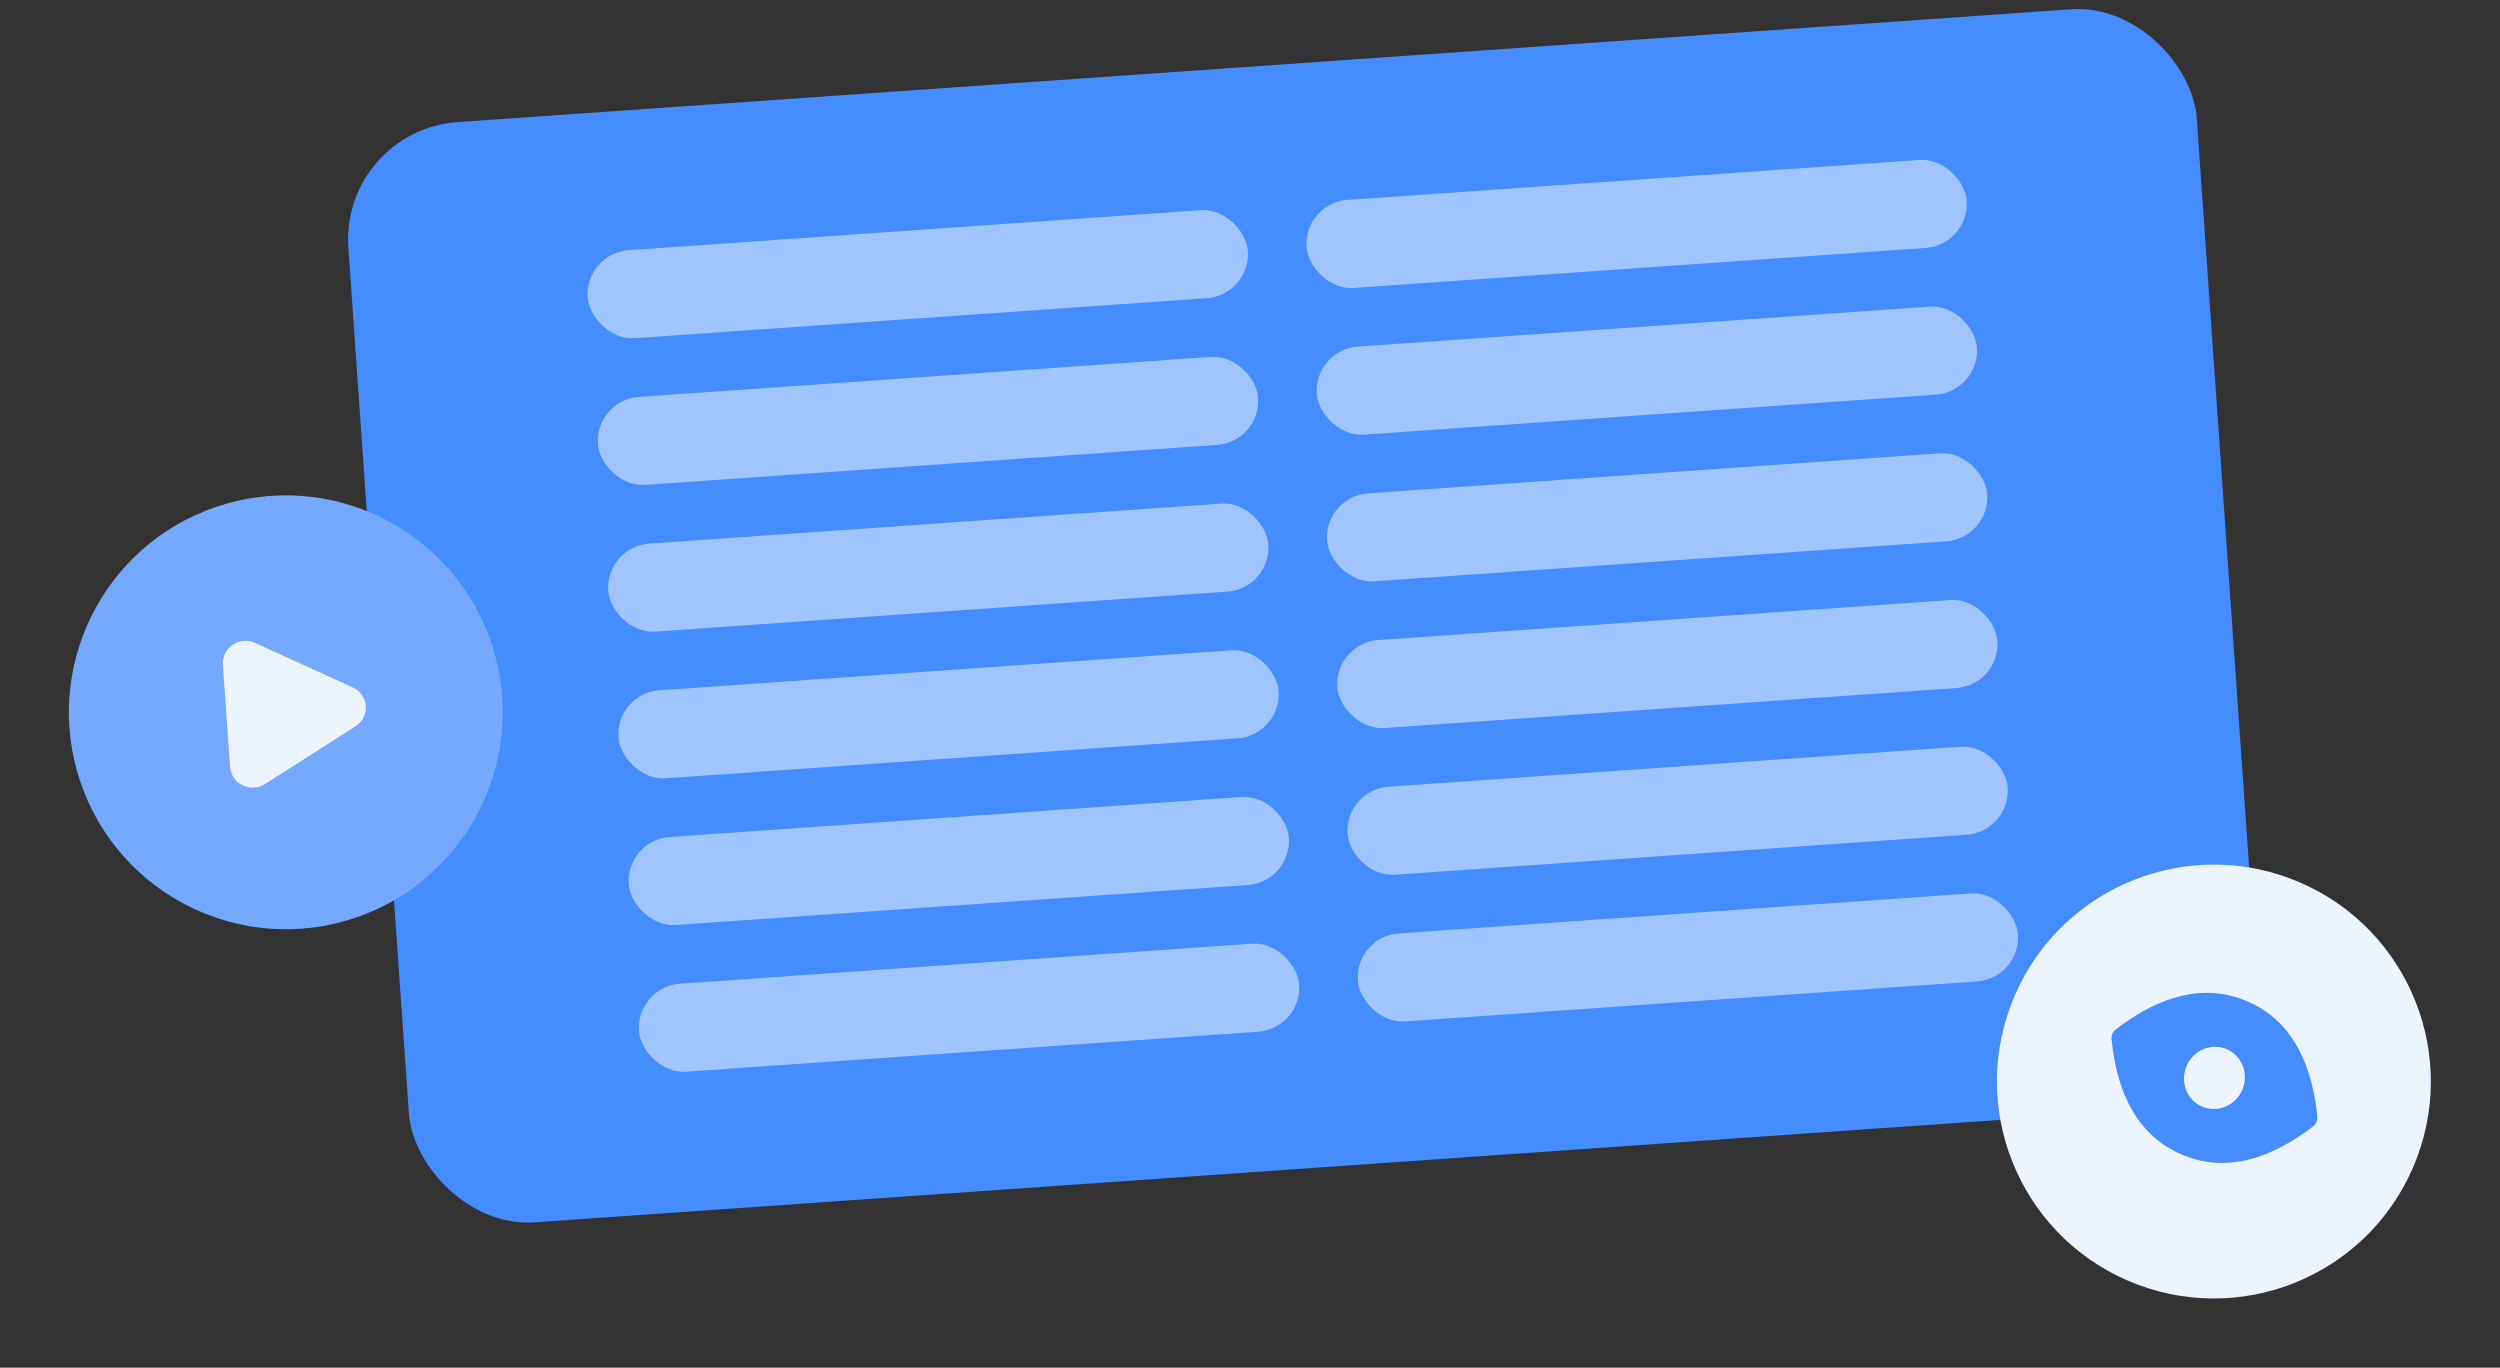 <?xml version="1.0" encoding="UTF-8"?> <svg xmlns="http://www.w3.org/2000/svg" width="340" height="186" viewBox="0 0 340 186" fill="none"><rect x="0" y="0" width="340" height="186" fill="#333333" stroke="none"/><rect x="46.259" y="17.722" width="252" height="150" rx="16" transform="rotate(-4 46.259 17.722)" fill="#458CFF"></rect><rect x="79.506" y="34.443" width="90" height="12" rx="6" transform="rotate(-4 79.506 34.443)" fill="#9FC4FE"></rect><rect x="177.268" y="27.607" width="90" height="12" rx="6" transform="rotate(-4 177.268 27.607)" fill="#9FC4FE"></rect><rect x="80.901" y="54.395" width="90" height="12" rx="6" transform="rotate(-4 80.901 54.395)" fill="#9FC4FE"></rect><rect x="178.663" y="47.558" width="90" height="12" rx="6" transform="rotate(-4 178.663 47.558)" fill="#9FC4FE"></rect><rect x="82.296" y="74.346" width="90" height="12" rx="6" transform="rotate(-4 82.296 74.346)" fill="#9FC4FE"></rect><rect x="180.058" y="67.51" width="90" height="12" rx="6" transform="rotate(-4 180.058 67.51)" fill="#9FC4FE"></rect><rect x="83.691" y="94.297" width="90" height="12" rx="6" transform="rotate(-4 83.691 94.297)" fill="#9FC4FE"></rect><rect x="181.453" y="87.461" width="90" height="12" rx="6" transform="rotate(-4 181.453 87.461)" fill="#9FC4FE"></rect><rect x="85.087" y="114.248" width="90" height="12" rx="6" transform="rotate(-4 85.087 114.248)" fill="#9FC4FE"></rect><rect x="182.848" y="107.412" width="90" height="12" rx="6" transform="rotate(-4 182.848 107.412)" fill="#9FC4FE"></rect><rect x="86.482" y="134.2" width="90" height="12" rx="6" transform="rotate(-4 86.482 134.2)" fill="#9FC4FE"></rect><rect x="184.243" y="127.364" width="90" height="12" rx="6" transform="rotate(-4 184.243 127.364)" fill="#9FC4FE"></rect><circle cx="301.089" cy="147.088" r="29.5" transform="rotate(23.385 301.089 147.088)" fill="#ECF4FF"></circle><g clip-path="url(#clip0_637_7)"><path d="M305.661 136.192C311.075 138.533 314.218 143.641 315.098 151.315L315.162 151.927L315.163 152.082L315.154 152.206L315.141 152.286L315.113 152.4L315.07 152.536L315.008 152.679L314.928 152.816C314.899 152.86 314.867 152.903 314.834 152.944L314.724 153.064L314.636 153.141L314.599 153.172C308.391 157.952 302.498 159.33 297.061 157.162L296.664 156.997C291.116 154.598 287.954 149.296 287.167 141.308C287.143 141.065 287.182 140.818 287.28 140.591C287.378 140.365 287.531 140.168 287.725 140.018C294.084 135.12 300.113 133.793 305.661 136.192ZM302.849 142.693C301.845 142.259 300.704 142.254 299.678 142.678C298.652 143.103 297.824 143.923 297.376 144.957C296.929 145.992 296.899 147.156 297.292 148.195C297.686 149.234 298.471 150.061 299.476 150.495C300.48 150.929 301.62 150.935 302.647 150.51C303.673 150.086 304.501 149.266 304.949 148.232C305.396 147.197 305.426 146.032 305.032 144.994C304.639 143.955 303.853 143.128 302.849 142.693Z" fill="#458CFF"></path></g><circle cx="38.873" cy="96.874" r="29.5" transform="rotate(-18.887 38.873 96.874)" fill="#74A9FF"></circle><path d="M47.981 93.495C48.478 93.716 48.905 94.068 49.217 94.514C49.529 94.96 49.714 95.482 49.752 96.024C49.79 96.567 49.679 97.11 49.432 97.594C49.185 98.079 48.811 98.488 48.35 98.776L36.055 106.62C34.075 107.884 31.446 106.604 31.285 104.301L30.313 90.4C30.151 88.095 32.578 86.463 34.714 87.438L47.981 93.495Z" fill="#ECF4FF"></path><defs><clipPath id="clip0_637_7"><rect width="33" height="34" fill="white" transform="translate(292.765 124.442) rotate(23.385)"></rect></clipPath></defs></svg> 